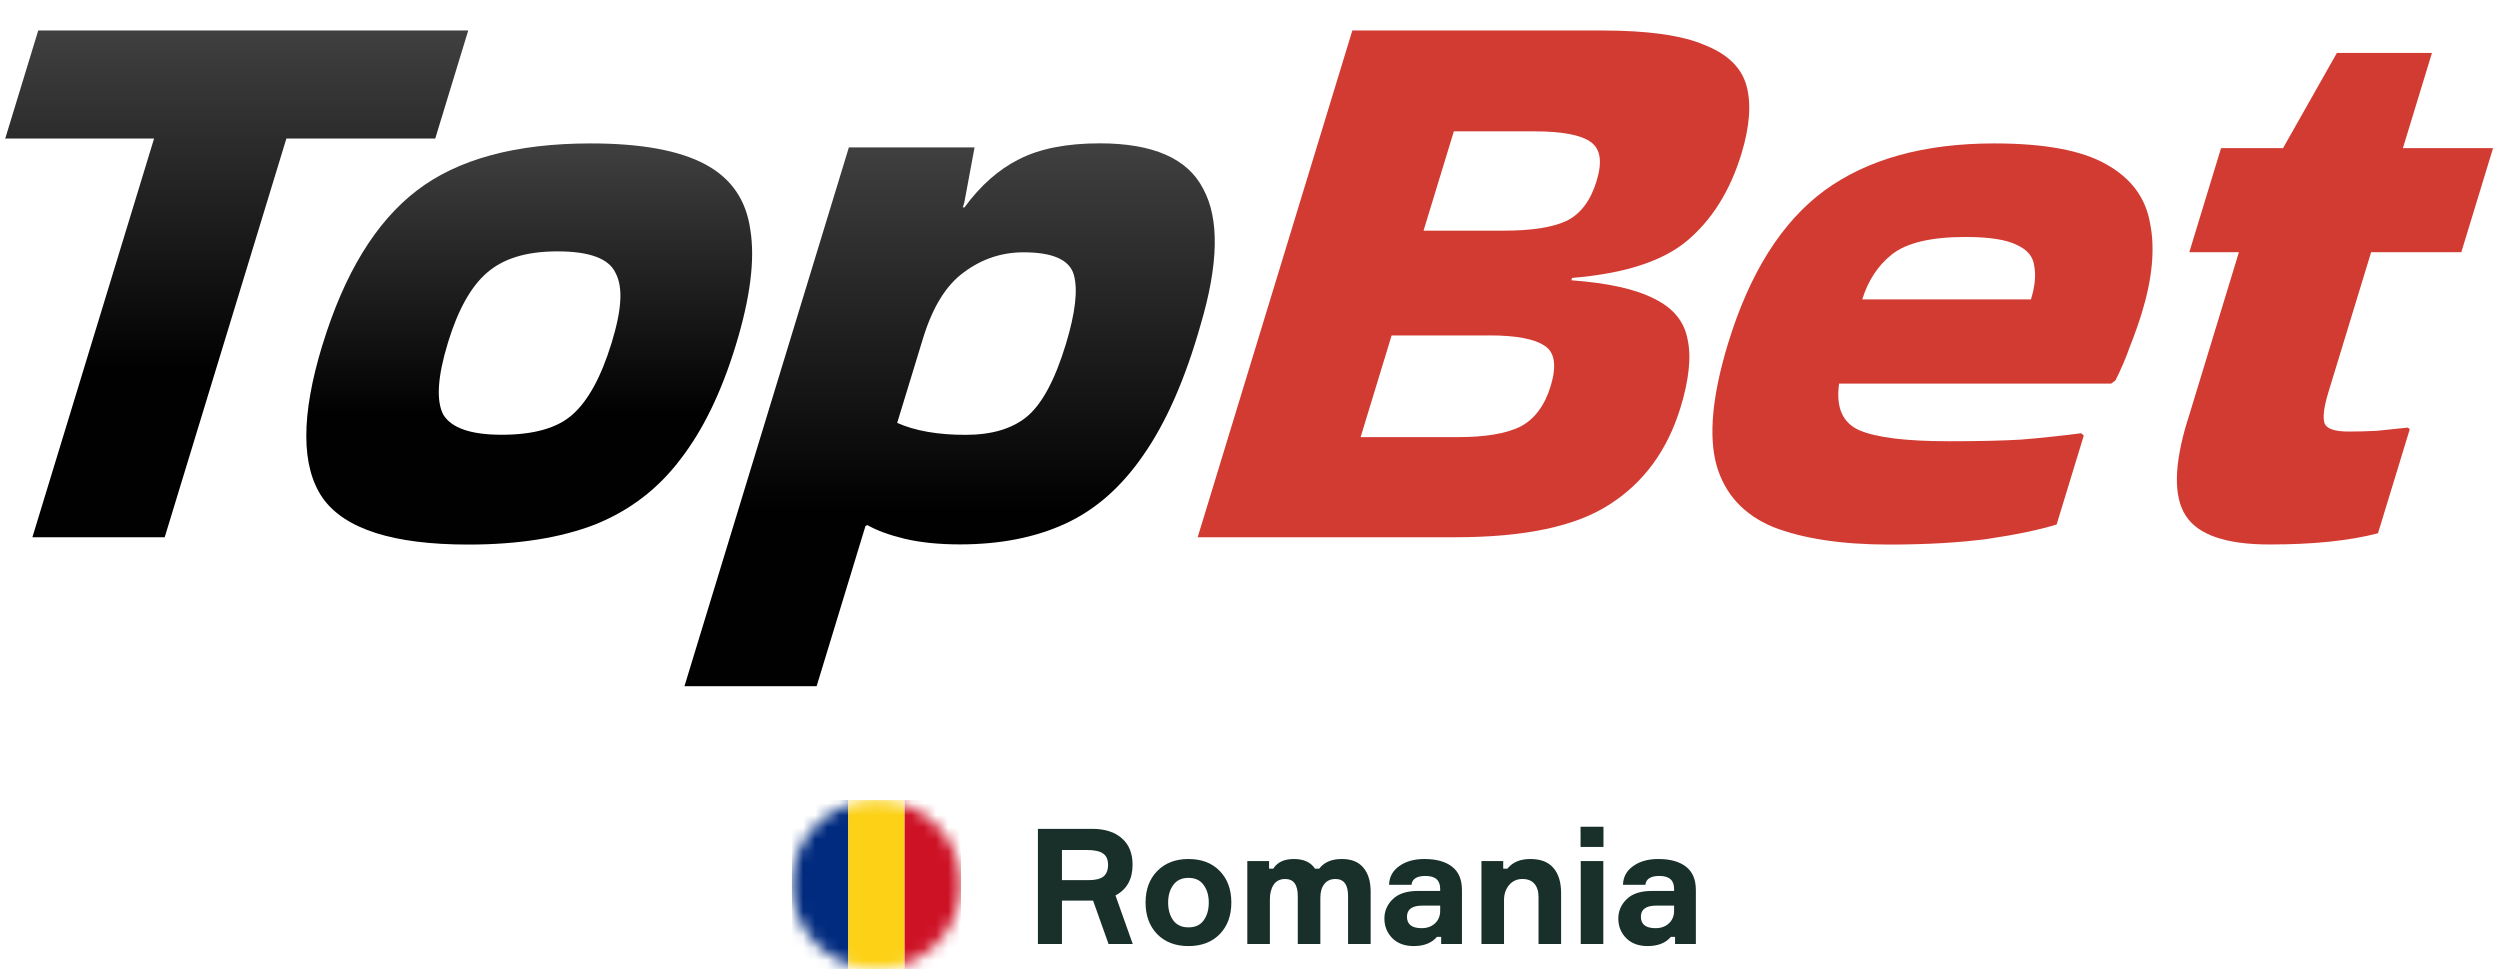 <svg width="207" height="81" viewBox="0 0 207 81" fill="none" xmlns="http://www.w3.org/2000/svg">
<g clip-path="url(#clip0_1481_63591)">
<g clip-path="url(#clip1_1481_63591)">
<path d="M181.136 34.804L185.381 20.884H181.273L183.903 12.266H189.035L193.496 4.381H201.367L198.959 12.266H206.426L203.796 20.884H196.329L192.79 32.481C192.415 33.716 192.307 34.581 192.48 35.07C192.667 35.509 193.33 35.733 194.469 35.733C195.197 35.733 195.983 35.712 196.819 35.67C197.669 35.579 198.513 35.495 199.363 35.404L199.529 35.537L196.898 44.155C194.52 44.776 191.529 45.083 187.918 45.083C184.307 45.083 182.001 44.287 180.977 42.696C179.954 41.105 180.004 38.475 181.128 34.804H181.136Z" fill="#D23B32"/>
<path d="M170.281 43.429C168.869 43.869 166.966 44.266 164.573 44.622C162.245 44.929 159.528 45.09 156.422 45.09C152.494 45.09 149.286 44.601 146.8 43.631C144.371 42.613 142.814 40.91 142.13 38.524C141.459 36.095 141.776 32.732 143.081 28.448C144.861 22.614 147.521 18.392 151.052 15.783C154.634 13.173 159.319 11.875 165.121 11.875C169.272 11.875 172.364 12.447 174.39 13.599C176.458 14.75 177.669 16.383 178.029 18.504C178.447 20.584 178.217 23.054 177.337 25.929C177.078 26.766 176.761 27.673 176.372 28.65C176.033 29.62 175.622 30.576 175.161 31.497L174.808 31.762H152.278C152.004 33.709 152.551 34.986 153.914 35.607C155.319 36.228 157.806 36.535 161.366 36.535C163.737 36.535 165.719 36.493 167.298 36.402C168.934 36.27 170.613 36.095 172.321 35.872L172.537 36.067L170.289 43.429H170.281ZM168.162 24.798C168.487 23.738 168.58 22.83 168.444 22.077C168.364 21.281 167.889 20.688 167.002 20.284C166.13 19.844 164.717 19.621 162.757 19.621C159.881 19.621 157.842 20.109 156.631 21.079C155.478 22.007 154.67 23.242 154.195 24.791H168.162V24.798Z" fill="#D23B32"/>
<path d="M139.146 33.744C138.065 37.282 136.112 39.954 133.272 41.768C130.483 43.583 126.237 44.483 120.529 44.483H99.167L111.974 2.525H132.652C136.443 2.525 139.261 2.923 141.121 3.718C143.038 4.472 144.198 5.595 144.609 7.095C145.02 8.596 144.876 10.473 144.191 12.733C143.247 15.825 141.733 18.232 139.658 19.962C137.639 21.644 134.475 22.656 130.165 23.012L130.108 23.207C133.142 23.43 135.434 23.94 136.969 24.735C138.519 25.489 139.441 26.591 139.722 28.05C140.054 29.508 139.859 31.406 139.146 33.751V33.744ZM127.088 10.877H120.378L117.87 19.097H124.58C126.814 19.097 128.515 18.832 129.683 18.302C130.865 17.73 131.701 16.62 132.198 14.987C132.695 13.354 132.515 12.315 131.686 11.736C130.857 11.164 129.322 10.877 127.088 10.877ZM123.304 27.778H115.225L112.659 36.193H120.738C122.973 36.193 124.681 35.907 125.863 35.335C127.059 34.714 127.902 33.59 128.4 31.951C128.897 30.311 128.746 29.166 127.902 28.636C127.074 28.064 125.538 27.771 123.304 27.771V27.778Z" fill="#D23B32"/>
<path d="M67.627 56.82H56.672L70.287 12.203H80.694L79.844 16.774L79.721 17.172H79.858C81.184 15.357 82.691 14.031 84.356 13.194C86.085 12.308 88.32 11.868 91.058 11.868C95.484 11.868 98.345 13.124 99.628 15.643C100.976 18.12 100.896 21.875 99.404 26.913C98.136 31.378 96.565 34.958 94.691 37.651C92.875 40.303 90.72 42.201 88.226 43.352C85.732 44.504 82.813 45.076 79.484 45.076C77.746 45.076 76.219 44.922 74.9 44.608C73.624 44.301 72.6 43.925 71.822 43.478L71.663 43.548L67.62 56.806L67.627 56.82ZM84.759 20.891C82.936 20.891 81.285 21.442 79.801 22.551C78.338 23.612 77.206 25.447 76.413 28.057L74.287 35.014C75.772 35.677 77.66 36.005 79.938 36.005C82.085 36.005 83.757 35.516 84.968 34.546C86.237 33.528 87.332 31.518 88.248 28.517C89.04 25.908 89.264 23.989 88.911 22.747C88.558 21.512 87.174 20.891 84.752 20.891H84.759Z" fill="url(#paint0_linear_1481_63591)"/>
<path d="M26.697 28.573C28.506 22.649 31.108 18.386 34.503 15.783C37.897 13.173 42.705 11.875 48.91 11.875C53.061 11.875 56.218 12.447 58.38 13.599C60.543 14.75 61.789 16.557 62.128 19.034C62.525 21.463 62.128 24.645 60.925 28.58C59.721 32.516 58.2 35.628 56.319 38.056C54.481 40.484 52.132 42.278 49.27 43.429C46.423 44.532 42.921 45.09 38.769 45.09C32.564 45.09 28.549 43.806 26.726 41.245C24.917 38.635 24.91 34.421 26.69 28.58L26.697 28.573ZM41.544 35.998C44.189 35.998 46.142 35.446 47.389 34.337C48.701 33.185 49.782 31.197 50.647 28.371C51.512 25.545 51.577 23.752 50.971 22.607C50.424 21.414 48.824 20.814 46.178 20.814C43.533 20.814 41.659 21.414 40.29 22.607C38.978 23.758 37.912 25.677 37.09 28.371C36.225 31.197 36.103 33.185 36.708 34.337C37.378 35.439 38.986 35.998 41.544 35.998Z" fill="url(#paint1_linear_1481_63591)"/>
<path d="M2.682 44.483L12.758 11.47H0.433L3.165 2.525H38.769L36.038 11.47H23.713L13.637 44.483H2.682Z" fill="url(#paint2_linear_1481_63591)"/>
</g>
</g>
<path d="M85.94 68.629H90.426C91.485 68.629 92.308 68.892 92.896 69.417C93.483 69.933 93.777 70.659 93.777 71.593C93.777 72.795 93.305 73.644 92.362 74.143L93.79 78.161H91.788L90.506 74.57H87.93V78.161H85.94V68.629ZM87.93 70.378V72.875H90.146C90.715 72.875 91.125 72.772 91.374 72.568C91.623 72.354 91.748 72.038 91.748 71.62C91.748 71.175 91.61 70.859 91.334 70.672C91.067 70.476 90.604 70.378 89.945 70.378H87.93ZM98.404 71.126C99.49 71.126 100.353 71.455 100.994 72.114C101.634 72.772 101.955 73.644 101.955 74.73C101.955 75.816 101.634 76.688 100.994 77.347C100.353 78.005 99.49 78.335 98.404 78.335C97.327 78.335 96.464 78.005 95.814 77.347C95.173 76.679 94.853 75.807 94.853 74.73C94.853 73.653 95.173 72.786 95.814 72.127C96.464 71.46 97.327 71.126 98.404 71.126ZM98.404 76.786C98.965 76.786 99.383 76.595 99.659 76.212C99.944 75.821 100.086 75.327 100.086 74.73C100.086 74.143 99.944 73.658 99.659 73.275C99.383 72.884 98.965 72.688 98.404 72.688C97.852 72.688 97.434 72.884 97.149 73.275C96.864 73.658 96.722 74.143 96.722 74.73C96.722 75.327 96.864 75.821 97.149 76.212C97.434 76.595 97.852 76.786 98.404 76.786ZM111.101 71.126C111.902 71.126 112.498 71.366 112.889 71.847C113.29 72.318 113.49 72.981 113.49 73.836V78.161H111.621V74.196C111.621 73.253 111.274 72.781 110.58 72.781C110.171 72.781 109.859 72.924 109.645 73.208C109.432 73.484 109.325 73.858 109.325 74.33V78.161H107.456V74.196C107.456 73.253 107.109 72.781 106.415 72.781C105.988 72.781 105.667 72.941 105.454 73.262C105.249 73.573 105.146 73.978 105.146 74.477V78.161H103.277V71.299H105.08V71.927H105.427C105.756 71.393 106.326 71.126 107.136 71.126C107.946 71.126 108.528 71.393 108.884 71.927H109.232C109.632 71.393 110.255 71.126 111.101 71.126ZM119.328 78.161V77.574H118.98C118.544 78.081 117.904 78.335 117.058 78.335C116.31 78.335 115.719 78.117 115.282 77.681C114.846 77.236 114.628 76.693 114.628 76.052C114.628 75.438 114.86 74.904 115.323 74.45C115.785 73.996 116.484 73.769 117.418 73.769H119.247V73.596C119.247 72.884 118.842 72.528 118.033 72.528C117.312 72.528 116.925 72.772 116.871 73.262H115.015C115.033 72.612 115.314 72.096 115.857 71.713C116.399 71.322 117.094 71.126 117.939 71.126C118.918 71.126 119.679 71.335 120.222 71.753C120.774 72.172 121.05 72.821 121.05 73.702V78.161H119.328ZM117.712 76.853C118.166 76.853 118.535 76.719 118.82 76.453C119.105 76.186 119.247 75.838 119.247 75.411V74.984H117.779C116.925 74.984 116.497 75.291 116.497 75.905C116.497 76.537 116.902 76.853 117.712 76.853ZM129.259 78.161H127.39V74.276C127.39 73.796 127.274 73.427 127.043 73.168C126.82 72.91 126.491 72.781 126.055 72.781C125.601 72.781 125.232 72.95 124.947 73.288C124.671 73.627 124.533 74.036 124.533 74.517V78.161H122.664V71.299H124.466V71.927H124.814C125.232 71.393 125.868 71.126 126.723 71.126C127.568 71.126 128.2 71.371 128.618 71.86C129.045 72.35 129.259 73.044 129.259 73.943V78.161ZM132.767 70.125H130.871V68.456H132.767V70.125ZM132.754 71.299V78.161H130.885V71.299H132.754ZM138.695 78.161V77.574H138.348C137.912 78.081 137.271 78.335 136.425 78.335C135.678 78.335 135.086 78.117 134.65 77.681C134.214 77.236 133.996 76.693 133.996 76.052C133.996 75.438 134.227 74.904 134.69 74.45C135.153 73.996 135.851 73.769 136.786 73.769H138.615V73.596C138.615 72.884 138.21 72.528 137.4 72.528C136.679 72.528 136.292 72.772 136.239 73.262H134.383C134.401 72.612 134.681 72.096 135.224 71.713C135.767 71.322 136.461 71.126 137.307 71.126C138.286 71.126 139.046 71.335 139.589 71.753C140.141 72.172 140.417 72.821 140.417 73.702V78.161H138.695ZM137.08 76.853C137.533 76.853 137.903 76.719 138.188 76.453C138.472 76.186 138.615 75.838 138.615 75.411V74.984H137.146C136.292 74.984 135.865 75.291 135.865 75.905C135.865 76.537 136.27 76.853 137.08 76.853Z" fill="#182F2A"/>
<mask id="mask0_1481_63591" style="mask-type:alpha" maskUnits="userSpaceOnUse" x="65" y="66" width="15" height="15">
<circle cx="72.572" cy="73.237" r="7" fill="#C8112F"/>
</mask>
<g mask="url(#mask0_1481_63591)">
<rect x="65.572" y="66.237" width="4.667" height="14" fill="#012B7F"/>
<rect x="70.238" y="66.237" width="4.667" height="14" fill="#FCD116"/>
<rect x="74.905" y="66.237" width="4.667" height="14" fill="#CE1226"/>
</g>
<defs>
<linearGradient id="paint0_linear_1481_63591" x1="78.628" y1="11.868" x2="78.628" y2="56.82" gradientUnits="userSpaceOnUse">
<stop stop-color="#404040"/>
<stop offset="0.673" stop-color="#010101"/>
</linearGradient>
<linearGradient id="paint1_linear_1481_63591" x1="43.819" y1="11.875" x2="43.819" y2="45.09" gradientUnits="userSpaceOnUse">
<stop stop-color="#404040"/>
<stop offset="0.673" stop-color="#010101"/>
</linearGradient>
<linearGradient id="paint2_linear_1481_63591" x1="19.601" y1="2.525" x2="19.601" y2="44.483" gradientUnits="userSpaceOnUse">
<stop stop-color="#404040"/>
<stop offset="0.673" stop-color="#010101"/>
</linearGradient>
<clipPath id="clip0_1481_63591">
<rect width="206.276" height="57.565" fill="white" transform="translate(0.433 0.672)"/>
</clipPath>
<clipPath id="clip1_1481_63591">
<rect width="206" height="54.295" fill="white" transform="translate(0.433 2.525)"/>
</clipPath>
</defs>
</svg>
